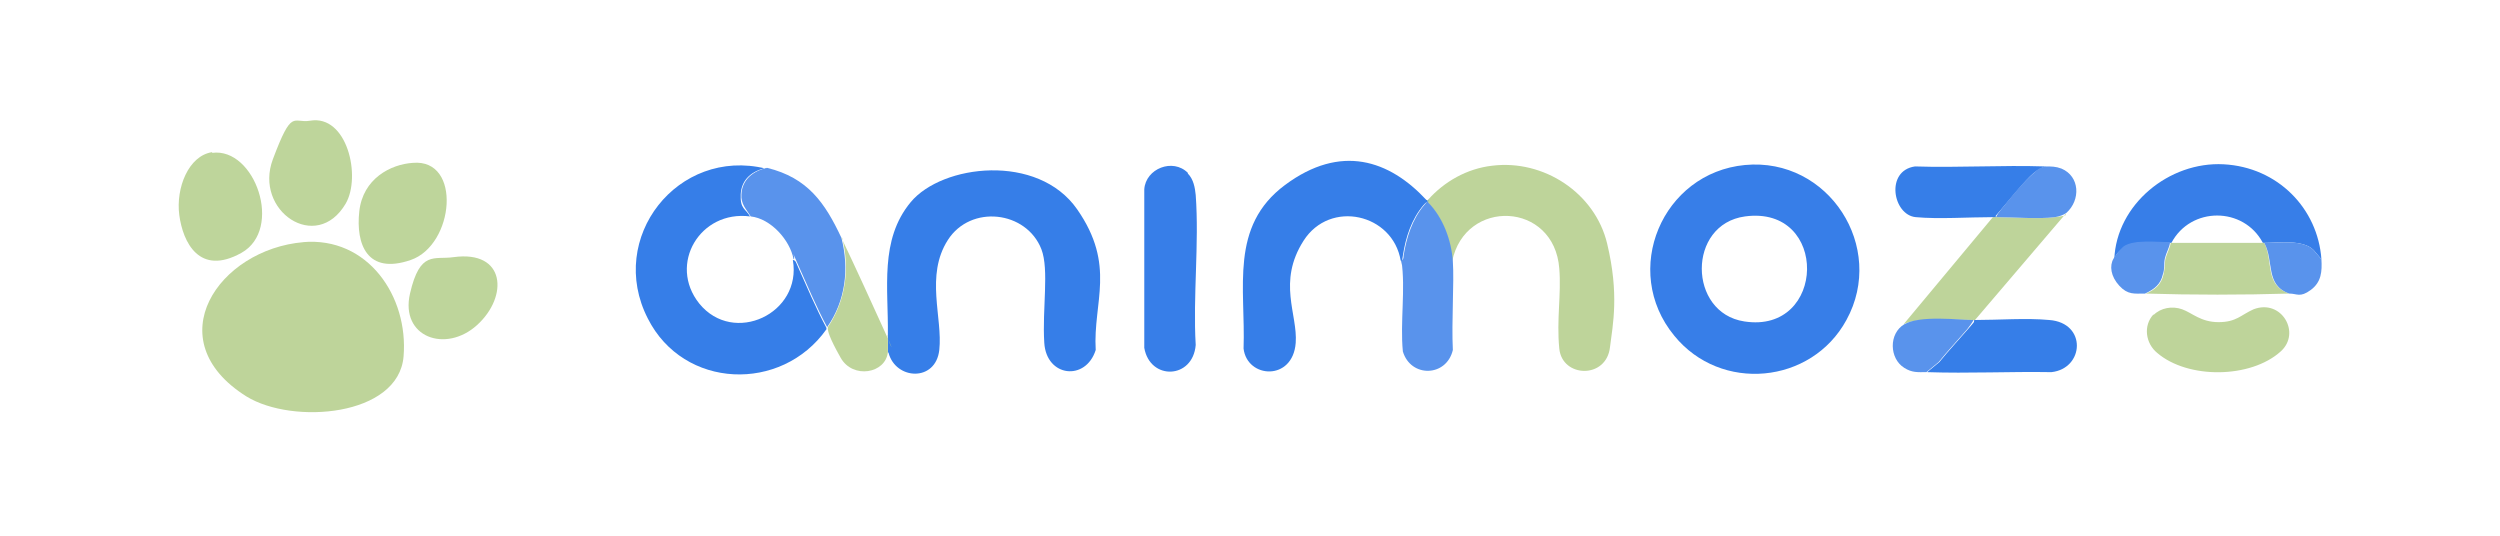 <svg viewBox="0 0 350 75" version="1.1" xmlns="http://www.w3.org/2000/svg" id="Calque_1">
  
  <defs>
    <style>
      .st0 {
        fill: #bed59b;
      }

      .st1 {
        fill: #377ee8;
      }

      .st2 {
        fill: #5993ec;
      }

      .st3 {
        fill: #bed49a;
      }

      .st4 {
        fill: #367ee8;
      }
    </style>
  </defs>
  <g id="Logo">
    <g id="Sigle">
      <path d="M42.4,33.9c9.1-.8,14.8,7.6,14.1,16s-15.5,9.6-22,5.6c-12.6-7.9-3.9-20.6,8-21.6Z" class="st3"></path>
      <path d="M43.4,16.9c5.2-.9,7.2,7.8,5,11.6-4.1,7-12.9,1-10.2-6.2s2.8-5,5.2-5.4Z" class="st0"></path>
      <path d="M57.8,22.8c6.9-.6,5.8,11.5-.3,13.6s-7.7-2.2-7.2-6.8,4.4-6.6,7.5-6.8Z" class="st0"></path>
      <path d="M29.7,21.4c6-.8,10,10.7,4.1,14s-8.2-1.5-8.7-5.3,1.3-8.3,4.6-8.8Z" class="st0"></path>
      <path d="M63.5,36c7.3-1,7.7,5.5,3.3,9.5s-10.8,1.7-9.4-4.4,3.4-4.7,6.1-5.1Z" class="st0"></path>
    </g>
    <g id="Animoze">
      <path d="M244.3,23.1c11.7-1.1,19.8,11.5,14.2,21.7-4.9,9-17.6,10.2-24.1,2.2-7.5-9.1-1.7-22.8,9.9-23.9ZM244.3,30.3c-8.1,1.1-8,13.5-.1,14.7,11.5,1.8,11.9-16.3.1-14.7Z" class="st1"></path>
      <path d="M124.3,49.3c0-.7,0-1.6,0-2.4.1-6.5-1.2-13.3,3.2-18.6s17.8-6.9,23.3,1,2.2,13,2.6,19.7c-1.4,4.4-6.9,3.8-7.2-1s.7-10.2-.4-13.1c-2.1-5.4-9.9-6.3-13.1-1.3s-.7,10.9-1.2,15.4-6.1,4.2-7.1.4Z" class="st4"></path>
      <path d="M107.3,23.5c-2,.4-3.5,1.6-3.6,3.7s.7,2,1.3,3.1c-7-.9-11.5,6.7-7.1,12.2,4.8,5.9,14.4,1.4,13.1-6.1.4,0,.5.5.6.7,1.3,2.9,2.6,6,4.1,8.8,0,0,0,.1,0,.2-6.3,8.9-20,8.4-25-1.5-5.8-11.3,4.2-24,16.5-21Z" class="st4"></path>
      <path d="M199.9,28v.3c-.3,0-.4.2-.6.4-1.7,2-2.5,4.5-2.9,7.1s0,.5-.3.7c-1.1-6.6-9.9-8.6-13.6-2.8s-.8,10.3-1.1,14.3c-.4,5.4-6.8,5-7.3.8.3-8.5-2-17.1,5.8-22.9s14.6-3.5,19.8,2.1Z" class="st4"></path>
      <path d="M199.9,28c2.3-2.6,5.5-4.4,9-4.8,7.2-.9,14.4,3.8,16.1,10.9s.8,11.3.4,14.5c-.5,4.5-6.7,4.3-7.1.2s.3-7.6,0-11.2c-.7-9.4-13.2-9.9-15-1-.2-3-1.4-6.2-3.5-8.3v-.3Z" class="st3"></path>
      <path d="M325,36.3l-1.1-1.3c-1.5-1.5-4.9-1-6.9-1s-.1,0-.2,0c-2.7-5.1-10.1-5.1-12.8,0,0,0-.1,0-.2,0-1.8,0-5.1-.4-6.4.6s-1.2,1.3-1.4,1.7c.3-7.7,7.7-13.7,15.3-13.3s13.2,6.2,13.7,13.3Z" class="st1"></path>
      <path d="M166.3,24.3c.8.8,1,2,1.1,3,.5,6.8-.4,14.2,0,21-.4,4.8-6.4,5-7.2.4v-22.2c.2-2.9,4-4.4,6.1-2.3Z" class="st1"></path>
      <path d="M117.8,33.3c1.1,4.3.6,8.8-2,12.5-1.5-2.8-2.8-5.9-4.1-8.8s-.2-.8-.6-.7c-.5-2.7-3.2-5.7-6-6-.6-1-1.4-1.7-1.3-3.1.1-2.1,1.7-3.3,3.6-3.7,5.7,1.4,8.1,4.9,10.4,9.8Z" class="st2"></path>
      <path d="M199.9,28.3c2.1,2.1,3.3,5.3,3.5,8.3s-.2,8.4,0,12.4c-.9,3.8-5.9,3.9-7,.2-.4-4.1.4-8.8-.2-12.7.3-.2.3-.4.3-.7.4-2.5,1.2-5.1,2.9-7.1s.2-.4.6-.4Z" class="st2"></path>
      <path d="M276.5,44.8c0,0-.1,0-.2,0-2.3,0-8.1-.4-9.8.6l12.5-15c.2,0,.3,0,.5,0,2.5,0,5.8.3,8.2,0s1.1-.3,1.6-.6l-12.8,15Z" class="st3"></path>
      <path d="M301.5,44.1c1-1,2.6-1.3,4-.8s2.6,1.8,5.1,1.8,3.1-1,4.9-1.8c3.9-1.5,6.7,3.3,3.8,5.9-4.2,3.8-13,3.9-17.3.2-1.6-1.3-2-3.8-.5-5.4Z" class="st3"></path>
      <path d="M276.5,44.8c3.3,0,7.2-.3,10.4,0,5.3.4,4.9,6.8.3,7.3-5.8-.1-11.6.2-17.4,0l1.7-1.4c1.3-1.6,2.7-3.1,4-4.6s.7-.8.9-1.3c0,0,.1,0,.2,0Z" class="st4"></path>
      <path d="M286.3,23.3c-.9.4-1.4.7-2.1,1.4-1.3,1.3-2.8,3.2-4.1,4.7s-.5.6-.6,1c-.2,0-.3,0-.5,0-3.4,0-7.6.3-10.8,0s-4.3-6.5-.1-7.1c6,.2,12.2-.2,18.2,0Z" class="st4"></path>
      <path d="M316.8,34c0,0,.1,0,.2,0,1.3,2.6,0,5.9,3.5,7.1-6.5.2-13.6.2-20.1,0,1.3-.5,2.2-1.3,2.5-2.7s.1-1.6.3-2.3.6-1.4.7-2.1c0,0,.1,0,.2,0,4.3,0,8.6,0,12.8,0Z" class="st3"></path>
      <path d="M117.8,33.3c2.1,4.4,4.1,8.8,6.1,13.2s0,.5.4.4c0,.8,0,1.7,0,2.4-.3,3-4.9,3.8-6.6.8s-1.8-3.8-1.8-4.1,0-.1,0-.2c2.5-3.7,3.1-8.2,2-12.5Z" class="st3"></path>
      <path d="M276.3,44.8c-.2.4-.6.9-.9,1.3-1.3,1.5-2.7,3-4,4.6l-1.7,1.4c-1.2,0-2,.1-3.1-.6-2.1-1.3-2.2-4.8,0-6.1s7.6-.6,9.8-.6Z" class="st2"></path>
      <path d="M289.3,29.8c-.4.3-1,.5-1.6.6-2.4.3-5.7,0-8.2,0,0-.3.4-.7.6-1,1.2-1.5,2.7-3.4,4.1-4.7s1.2-1.1,2.1-1.4c.9,0,1.5,0,2.3.3,2.6,1.1,2.7,4.4.7,6.2Z" class="st2"></path>
      <path d="M317,34c2.1,0,5.4-.5,6.9,1l1.1,1.3c.1,1.7,0,3.2-1.5,4.3s-1.9.5-3,.5c-3.4-1.2-2.1-4.5-3.5-7.1Z" class="st2"></path>
      <path d="M303.8,34c-.1.7-.5,1.3-.7,2.1s0,1.5-.3,2.3c-.3,1.4-1.2,2.1-2.5,2.7-1.5,0-2.4.2-3.6-1.1s-1.4-2.8-.8-3.8,1.1-1.4,1.4-1.7c1.4-1,4.7-.6,6.4-.6Z" class="st2"></path>
    </g>
  </g>
</svg>
